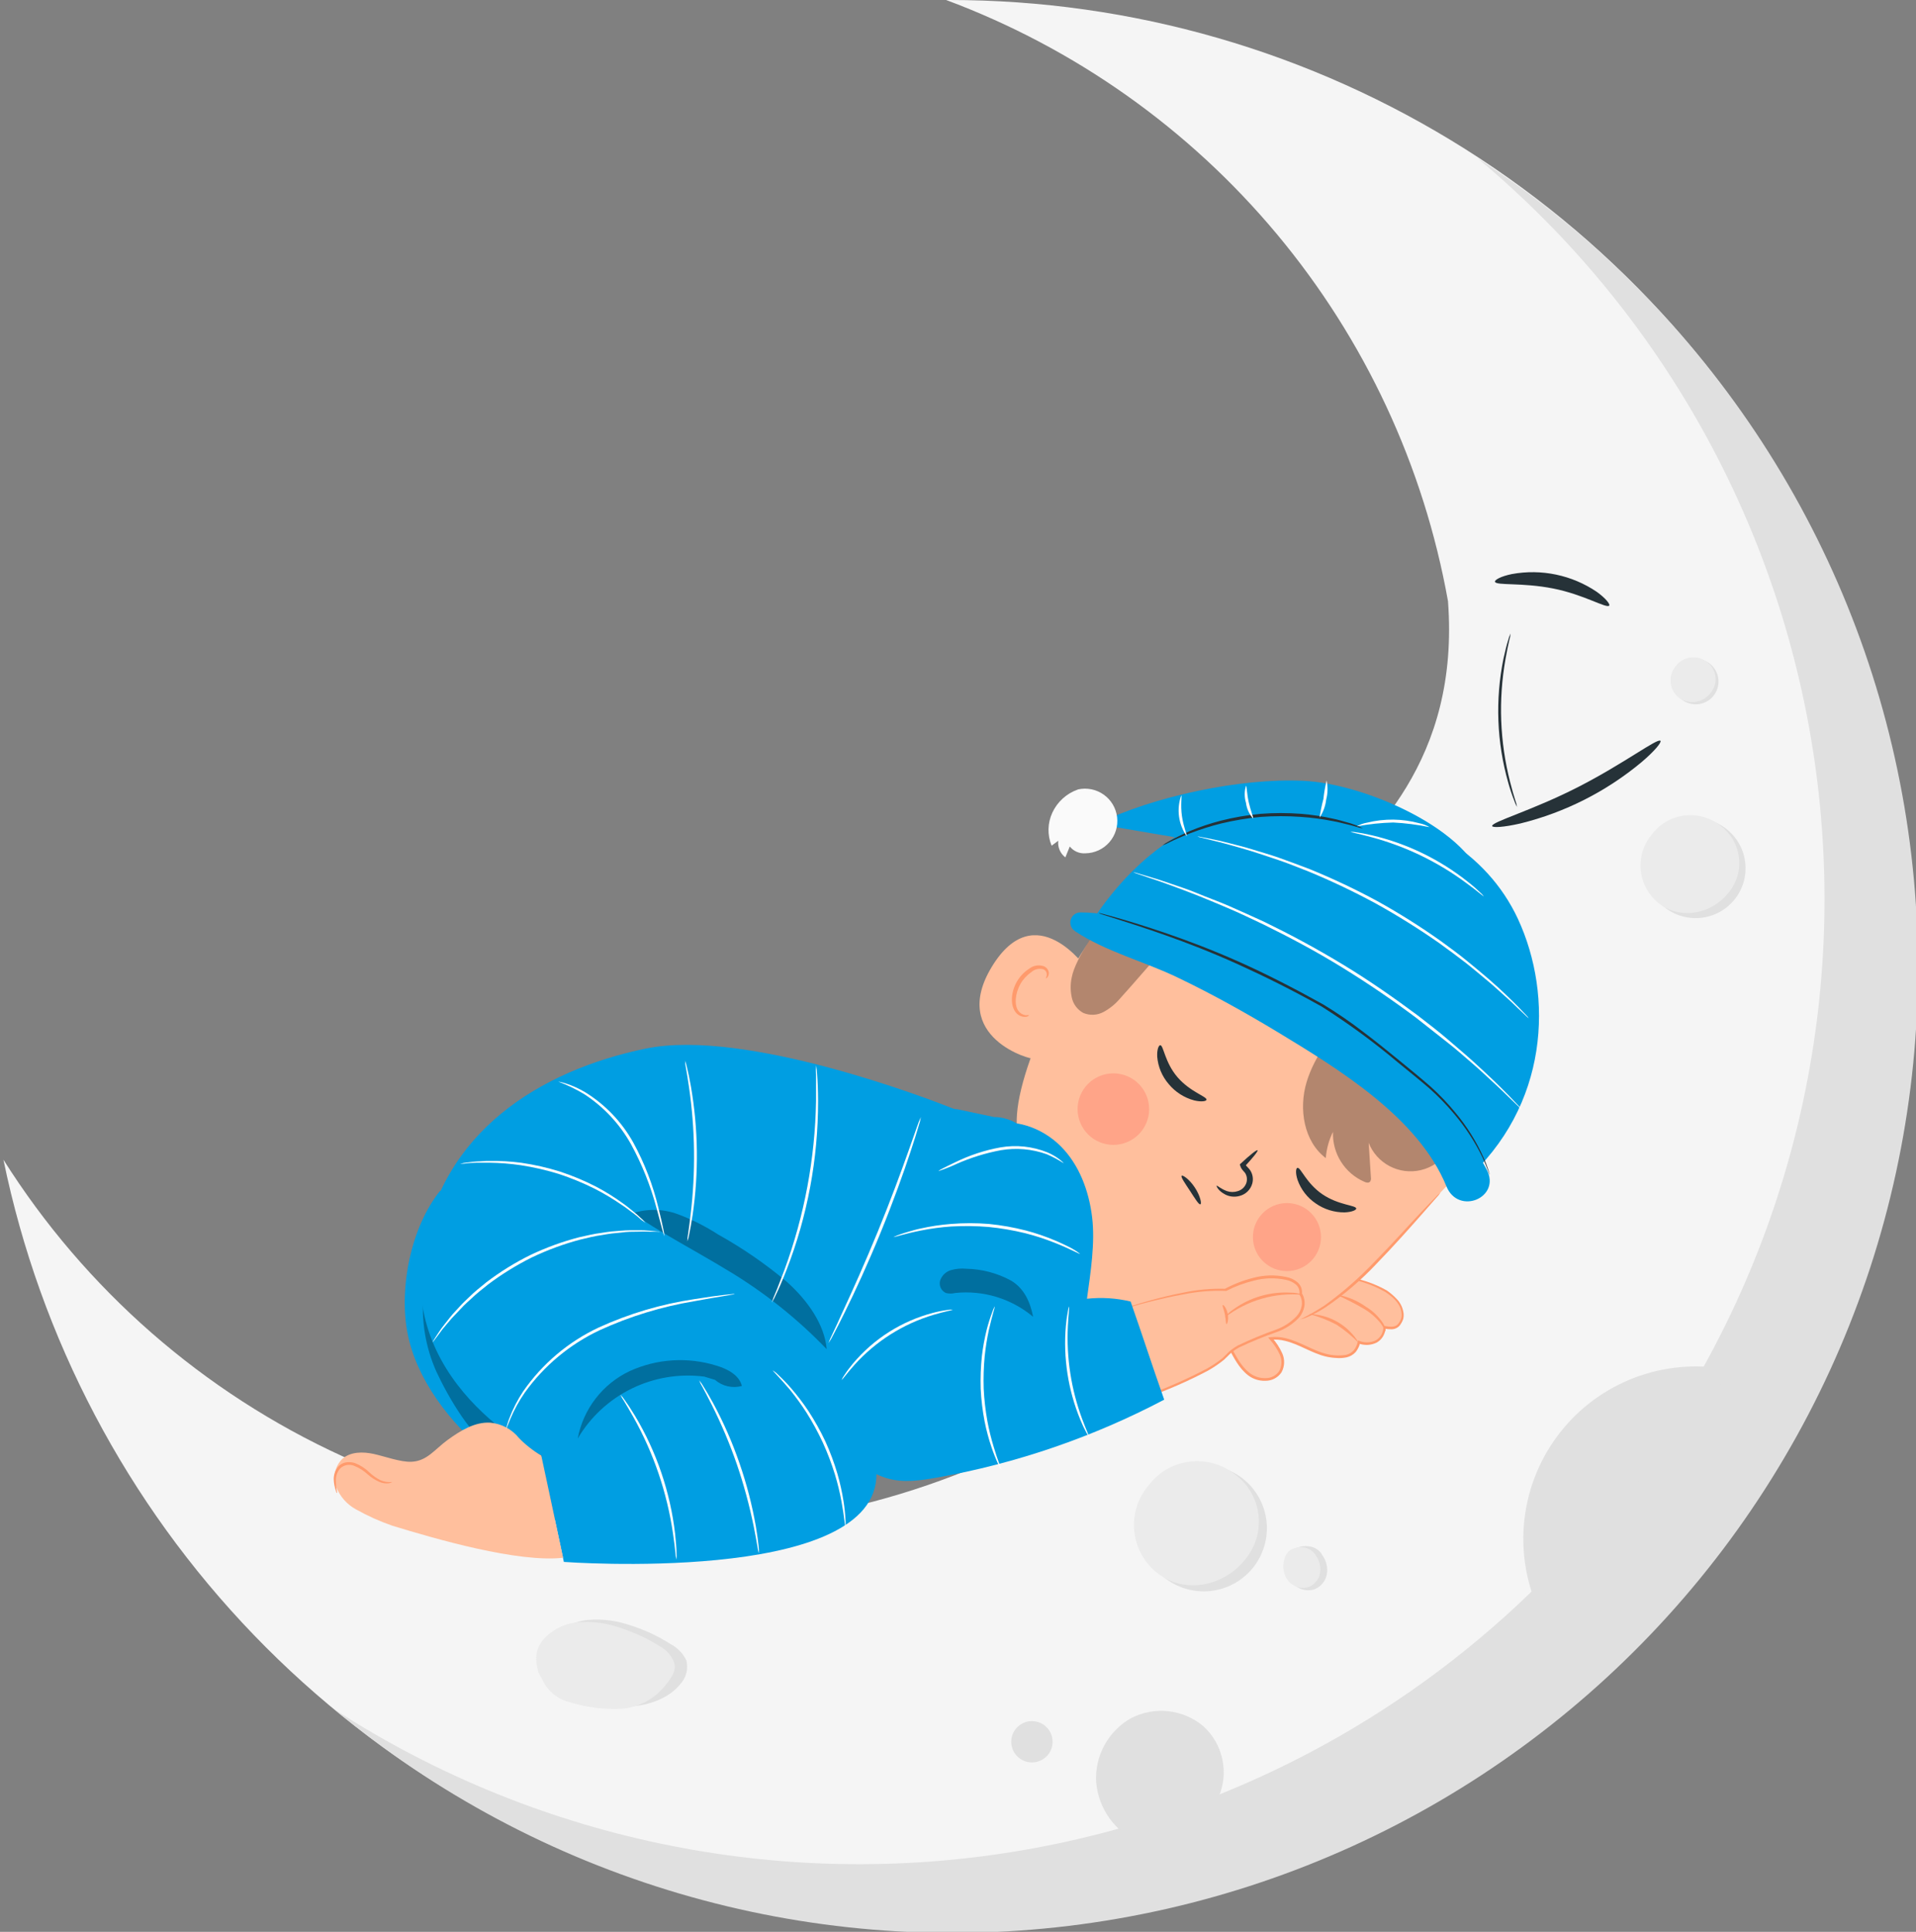 <?xml version="1.0" encoding="UTF-8"?> <svg xmlns="http://www.w3.org/2000/svg" width="601" height="606" viewBox="0 0 601 606" fill="none"><rect x="0" y="0" width="601" height="606" fill="#808080" stroke="none"/> <g clip-path="url(#clip0_13_2425)"> <path d="M297.728 2.63907e-05H296.77C337.148 15.046 372.905 40.353 400.512 73.425C428.119 106.497 446.623 146.191 454.198 188.592C457.911 238.189 430.344 263.638 410.272 281.22C421.857 289.54 435.433 294.66 449.629 296.065C437.135 342.523 411.362 384.334 375.465 416.382C339.568 448.43 295.103 469.326 247.51 476.512C199.917 483.698 151.26 476.863 107.493 456.843C63.726 436.824 26.746 404.488 1.078 363.792C12.618 419.904 39.847 471.594 79.602 512.86C119.357 554.126 170.008 583.275 225.674 596.922C281.34 610.569 339.737 608.156 394.085 589.961C448.434 571.766 496.504 538.537 532.714 494.131C568.924 449.725 591.789 395.965 598.654 339.091C605.519 282.218 596.103 224.565 571.498 172.826C546.894 121.087 508.11 77.385 459.651 46.793C411.191 16.202 355.044 -0.024 297.728 2.63907e-05Z" fill="#F5F5F5"></path> <path d="M463.267 49.461C522.57 98.829 560.779 168.961 570.092 245.535C579.405 322.109 559.119 399.348 513.376 461.478C467.634 523.608 399.887 565.941 323.97 579.832C248.053 593.723 169.693 578.124 104.895 536.221C136.635 562.643 173.446 582.297 213.066 593.975C252.687 605.652 294.278 609.106 335.283 604.125C376.288 599.143 415.841 585.831 451.508 565.006C487.175 544.182 518.204 516.286 542.686 483.034C567.167 449.781 584.585 411.875 593.868 371.646C603.15 331.417 604.101 289.715 596.663 249.105C589.224 208.495 573.553 169.835 550.613 135.501C527.672 101.168 497.948 71.888 463.267 49.461Z" fill="#E0E0E0"></path> <path d="M519.531 262.749C517.629 265.19 516.493 268.14 516.268 271.226C516.043 274.312 516.738 277.396 518.266 280.087C519.794 282.778 522.086 284.956 524.852 286.346C527.618 287.736 530.734 288.275 533.807 287.895C536.879 287.515 539.77 286.233 542.114 284.211C544.457 282.19 546.149 279.519 546.974 276.537C547.8 273.554 547.722 270.394 546.751 267.456C545.78 264.518 543.96 261.934 541.519 260.029C539.897 258.764 538.042 257.83 536.059 257.282C534.075 256.733 532.003 256.581 529.961 256.834C527.919 257.086 525.947 257.739 524.157 258.753C522.367 259.768 520.795 261.126 519.531 262.749V262.749Z" fill="#E0E0E0"></path> <path d="M518.076 261.825C516.786 263.383 515.821 265.183 515.237 267.119C514.653 269.055 514.462 271.089 514.676 273.1C514.889 275.111 515.503 277.059 516.481 278.829C517.459 280.599 518.781 282.157 520.369 283.409C527.214 288.711 536.933 286.71 542.238 279.988C543.501 278.451 544.436 276.673 544.986 274.761C545.537 272.85 545.691 270.847 545.44 268.874C545.188 266.901 544.536 265.001 543.524 263.289C542.511 261.577 541.16 260.089 539.552 258.918C537.962 257.672 536.138 256.757 534.188 256.227C532.238 255.698 530.202 255.565 528.199 255.836C526.197 256.107 524.269 256.777 522.531 257.806C520.792 258.834 519.277 260.201 518.076 261.825Z" fill="#EBEBEB"></path> <path d="M526.256 209.405C525.387 210.521 524.87 211.869 524.768 213.279C524.666 214.689 524.984 216.097 525.683 217.326C526.382 218.555 527.429 219.55 528.693 220.184C529.957 220.818 531.381 221.063 532.785 220.889C534.188 220.714 535.508 220.128 536.578 219.204C537.648 218.28 538.42 217.059 538.797 215.696C539.173 214.334 539.137 212.89 538.692 211.548C538.248 210.206 537.416 209.026 536.3 208.157C535.559 207.579 534.711 207.153 533.805 206.903C532.899 206.653 531.952 206.584 531.019 206.7C530.086 206.816 529.185 207.115 528.368 207.579C527.551 208.043 526.833 208.664 526.256 209.405V209.405Z" fill="#E0E0E0"></path> <path d="M525.588 209.012C525.002 209.725 524.563 210.548 524.297 211.433C524.032 212.318 523.945 213.246 524.042 214.165C524.139 215.083 524.418 215.973 524.863 216.783C525.308 217.592 525.909 218.305 526.632 218.88C527.394 219.431 528.257 219.827 529.171 220.044C530.086 220.261 531.034 220.296 531.962 220.147C532.89 219.998 533.78 219.667 534.58 219.174C535.38 218.681 536.075 218.035 536.625 217.273C537.201 216.57 537.628 215.758 537.88 214.885C538.131 214.013 538.202 213.098 538.089 212.197C537.975 211.296 537.679 210.428 537.218 209.645C536.758 208.862 536.143 208.181 535.411 207.644C534.68 207.078 533.844 206.665 532.951 206.427C532.058 206.19 531.126 206.133 530.211 206.26C529.296 206.388 528.416 206.697 527.622 207.17C526.828 207.642 526.136 208.269 525.588 209.012V209.012Z" fill="#EBEBEB"></path> <path d="M396.255 485.997C399.908 475.687 394.506 464.369 384.19 460.717C373.874 457.066 362.55 462.465 358.897 472.775C355.244 483.086 360.645 494.404 370.961 498.055C381.277 501.707 392.602 496.308 396.255 485.997Z" fill="#E0E0E0"></path> <path d="M360.152 466.1C358.505 468.07 357.271 470.35 356.524 472.805C355.776 475.261 355.53 477.842 355.799 480.394C356.069 482.947 356.849 485.419 358.094 487.664C359.338 489.91 361.022 491.882 363.044 493.464C371.599 500.186 383.988 497.654 390.696 489.052C392.289 487.105 393.468 484.855 394.161 482.437C394.854 480.02 395.046 477.486 394.726 474.992C394.405 472.498 393.579 470.095 392.298 467.931C391.017 465.767 389.307 463.887 387.274 462.406C385.264 460.835 382.959 459.683 380.496 459.017C378.032 458.351 375.461 458.186 372.932 458.53C370.404 458.874 367.971 459.722 365.775 461.022C363.58 462.322 361.668 464.049 360.152 466.1V466.1Z" fill="#EBEBEB"></path> <path d="M198.634 535.229C192.986 535.548 187.328 534.841 181.932 533.143C178.51 532.185 174.626 530.577 174.164 527.516L173.873 524.848C172.518 523.305 171.752 521.334 171.708 519.282C171.664 517.23 172.346 515.228 173.633 513.628C176.52 510.381 180.572 508.402 184.91 508.121C189.237 507.823 193.58 508.405 197.675 509.832C202.121 511.219 206.362 513.191 210.287 515.698C212.461 516.826 214.214 518.625 215.283 520.829C215.62 522.111 215.63 523.457 215.313 524.744C214.996 526.032 214.363 527.22 213.469 528.2C210.201 532.373 204.366 534.716 198.634 535.229Z" fill="#E0E0E0"></path> <path d="M195.348 536.016C189.702 536.332 184.045 535.631 178.647 533.946C177.042 533.567 175.529 532.873 174.196 531.904C172.862 530.935 171.734 529.711 170.878 528.302L168.893 524.625C167.849 520.709 167.695 517.784 170.348 514.364C173.232 511.115 177.287 509.141 181.624 508.874C185.952 508.566 190.296 509.149 194.39 510.584C198.831 511.982 203.071 513.954 207.001 516.45C209.016 517.526 210.582 519.284 211.416 521.41C212.272 523.822 210.8 525.994 209.055 528.251C207.423 530.413 205.364 532.218 203.007 533.554C200.649 534.889 198.043 535.727 195.348 536.016V536.016Z" fill="#EBEBEB"></path> <path d="M404.078 488.864C404.419 487.638 405.167 486.564 406.2 485.819C407.783 485.011 409.603 484.792 411.333 485.204C412.099 485.391 412.815 485.741 413.433 486.231C414.05 486.722 414.554 487.339 414.909 488.043C415.502 488.89 415.919 489.847 416.136 490.857C416.353 491.867 416.367 492.911 416.176 493.926C415.968 494.938 415.516 495.884 414.86 496.683C414.204 497.482 413.364 498.109 412.411 498.51C411.15 498.936 409.787 498.962 408.51 498.586C407.233 498.209 406.104 497.448 405.275 496.406C404.478 495.341 403.952 494.097 403.743 492.783C403.535 491.469 403.649 490.124 404.078 488.864V488.864Z" fill="#E0E0E0"></path> <path d="M402.914 488.915C403.229 487.782 403.924 486.792 404.882 486.11C406.333 485.368 408.002 485.168 409.588 485.546C410.289 485.726 410.944 486.052 411.51 486.503C412.077 486.954 412.541 487.519 412.873 488.162C413.415 488.941 413.798 489.82 413.997 490.748C414.197 491.676 414.21 492.634 414.037 493.567C413.852 494.496 413.444 495.366 412.848 496.102C412.252 496.838 411.485 497.418 410.614 497.791C409.451 498.18 408.197 498.201 407.021 497.852C405.846 497.504 404.806 496.802 404.043 495.842C403.306 494.866 402.818 493.725 402.621 492.518C402.425 491.311 402.525 490.074 402.914 488.915Z" fill="#EBEBEB"></path> <path d="M357.362 577.951C353.631 576.312 350.408 573.701 348.03 570.392C345.653 567.083 344.207 563.196 343.844 559.139C343.585 555.084 344.477 551.038 346.417 547.467C348.358 543.897 351.268 540.947 354.813 538.957C358.422 537.096 362.503 536.346 366.539 536.803C370.575 537.259 374.384 538.902 377.486 541.523C380.499 544.271 382.576 547.892 383.426 551.879C384.276 555.866 383.856 560.019 382.226 563.756" fill="#E0E0E0"></path> <path d="M481.799 503.076C478.096 493.958 476.952 484.003 478.489 474.283C480.027 464.563 484.188 455.446 490.525 447.914C496.862 440.382 505.135 434.721 514.452 431.54C523.77 428.358 533.779 427.777 543.402 429.859" fill="#E0E0E0"></path> <path d="M323.686 552.862C327.268 552.862 330.172 549.96 330.172 546.38C330.172 542.8 327.268 539.898 323.686 539.898C320.105 539.898 317.201 542.8 317.201 546.38C317.201 549.96 320.105 552.862 323.686 552.862Z" fill="#E0E0E0"></path> <path d="M475.862 253.137C475.49 252.506 475.192 251.835 474.972 251.136C474.245 249.289 473.617 247.405 473.089 245.492C469.48 232.811 468.976 219.449 471.618 206.532C472.148 204.087 472.662 202.103 473.089 200.769C473.262 200.061 473.509 199.373 473.825 198.716C473.764 199.441 473.626 200.158 473.415 200.854C473.089 202.222 472.679 204.275 472.251 206.652C469.964 219.497 470.454 232.682 473.688 245.321C474.304 247.75 474.869 249.682 475.297 251.016C475.554 251.703 475.743 252.413 475.862 253.137V253.137Z" fill="#263238"></path> <path d="M520.848 232.392C521.225 232.836 519.137 235.487 514.911 239.079C503.88 248.279 490.902 254.852 476.957 258.302C471.601 259.534 468.178 259.687 468.059 259.123C467.751 257.84 480.584 254.266 495.027 246.878C509.469 239.489 519.993 231.4 520.848 232.392Z" fill="#263238"></path> <path d="M504.78 189.96C503.993 191.003 496.943 186.539 487.19 184.607C477.436 182.674 469.239 183.751 468.931 182.486C468.794 181.921 470.762 180.776 474.253 180.074C483.511 178.378 493.065 180.38 500.862 185.65C503.719 187.719 505.071 189.498 504.78 189.96Z" fill="#263238"></path> <path d="M420.933 405.146C421.035 405.368 420.556 405.813 419.906 406.241C419.256 406.668 418.674 406.925 418.503 406.737C418.332 406.548 418.725 405.967 419.427 405.505C420.128 405.043 420.779 404.924 420.933 405.146Z" fill="#FF9A6C"></path> <path d="M409.69 400.99C417.855 399.522 426.277 400.79 433.647 404.599C435.267 405.496 436.729 406.651 437.976 408.019C438.675 408.797 439.191 409.722 439.487 410.725C439.783 411.728 439.851 412.784 439.687 413.817C438.524 416.724 437.223 416.947 434.143 416.434C434.143 419.683 431.063 422.693 426.186 421.086C425.022 425.977 421.052 425.909 417.767 425.515C414.441 424.881 411.236 423.727 408.27 422.095C405.285 420.489 401.919 419.727 398.533 419.888C399.811 421.304 400.871 422.9 401.682 424.626C402.092 425.486 402.305 426.427 402.305 427.379C402.305 428.332 402.092 429.273 401.682 430.133C399.971 433.177 395.47 433.451 392.51 431.638C389.55 429.825 387.821 426.61 386.162 423.548C384.502 420.487 382.739 417.323 379.625 415.664L409.69 400.99Z" fill="#FFBF9D"></path> <path d="M409.69 400.99L409.16 401.315L407.586 402.136L401.579 405.197L379.864 415.955V415.305C382.607 417.079 384.79 419.593 386.162 422.556C387.753 425.43 389.276 428.628 392.048 430.732C393.426 431.786 395.121 432.341 396.856 432.305C397.722 432.334 398.58 432.144 399.352 431.752C400.124 431.36 400.784 430.78 401.271 430.064C401.687 429.278 401.919 428.408 401.948 427.519C401.978 426.63 401.805 425.746 401.442 424.934C400.643 423.197 399.581 421.593 398.294 420.179L397.78 419.563L398.568 419.461C400.178 419.278 401.808 419.394 403.376 419.803C407.996 420.949 411.812 423.651 415.987 424.694C418.02 425.229 420.141 425.334 422.216 425.002C423.165 424.788 424.022 424.279 424.663 423.548C425.263 422.787 425.679 421.897 425.878 420.949L425.998 420.504L426.426 420.641C427.248 420.967 428.13 421.117 429.014 421.082C429.898 421.047 430.765 420.827 431.559 420.436C432.272 420.03 432.865 419.443 433.277 418.734C433.689 418.025 433.905 417.219 433.903 416.399V415.955H434.365C435.923 416.211 437.6 416.451 438.506 415.356C438.965 414.804 439.319 414.172 439.55 413.492C439.712 412.823 439.712 412.126 439.55 411.457C439.054 408.583 436.693 406.771 434.588 405.317C430.638 403.055 426.295 401.563 421.788 400.921C418.88 400.467 415.928 400.352 412.993 400.579C410.957 400.75 409.879 400.99 409.861 400.921L410.631 400.716C411.162 400.597 411.949 400.46 412.959 400.34C415.918 400.007 418.907 400.047 421.857 400.46C426.45 401.039 430.888 402.496 434.93 404.753C436.063 405.519 437.107 406.408 438.044 407.403C439.117 408.48 439.849 409.848 440.149 411.337C440.344 412.135 440.344 412.968 440.149 413.766C439.885 414.542 439.486 415.266 438.969 415.903C438.358 416.555 437.516 416.941 436.624 416.981C435.793 416.991 434.962 416.923 434.143 416.776L434.605 416.382C434.606 417.345 434.353 418.291 433.873 419.126C433.392 419.96 432.701 420.654 431.867 421.137C430.983 421.576 430.017 421.829 429.031 421.879C428.045 421.929 427.059 421.775 426.135 421.428L426.665 421.12C426.432 422.198 425.958 423.209 425.279 424.079C424.519 424.938 423.507 425.537 422.387 425.789C421.291 426.021 420.166 426.085 419.05 425.977C417.937 425.918 416.832 425.758 415.748 425.498C411.35 424.403 407.534 421.684 403.136 420.624C401.675 420.242 400.156 420.126 398.653 420.282L398.944 419.563C400.302 421.046 401.411 422.738 402.23 424.575C402.642 425.515 402.833 426.537 402.789 427.563C402.744 428.589 402.465 429.591 401.973 430.492C401.409 431.33 400.643 432.012 399.746 432.475C398.849 432.938 397.849 433.168 396.839 433.143C394.922 433.199 393.043 432.596 391.518 431.433C388.54 429.124 387.017 425.823 385.426 422.967C384.148 420.126 382.089 417.706 379.488 415.989L378.872 415.647L379.505 415.339L401.442 404.787L407.534 401.913L409.143 401.195C409.316 401.105 409.5 401.036 409.69 400.99V400.99Z" fill="#FF9A6C"></path> <path d="M410.666 412.209C413.827 412.272 416.919 413.143 419.648 414.738C422.376 416.334 424.651 418.602 426.254 421.325C424.121 419.132 421.751 417.182 419.187 415.51C416.48 414.093 413.621 412.985 410.666 412.209V412.209Z" fill="#FF9A6C"></path> <path d="M419.033 406.069C422.421 406.596 425.638 407.908 428.428 409.9C430.523 411.154 432.316 412.853 433.681 414.877C434.283 415.683 434.612 416.659 434.622 417.665C434.485 417.665 434.194 416.605 433.133 415.168C431.673 413.347 429.9 411.801 427.897 410.602C425.033 408.921 422.073 407.408 419.033 406.069V406.069Z" fill="#FF9A6C"></path> <path d="M318.998 349.545C320.418 330.082 340.422 293.551 350.466 283.563C359.553 274.533 381.387 255.566 409.126 259.191C436.864 262.817 460.837 284.674 466.844 297.057C467.186 297.775 505.362 324.301 453.89 371.915L426.768 400.562C409.399 418.178 363.249 426.935 340.952 409.815L340.165 399.348C329.094 387.992 317.817 365.587 318.998 349.545Z" fill="#FFBF9D"></path> <path d="M341.038 304.069C340.644 303.47 324.782 280.878 311.161 303.18C297.54 325.482 323.806 332.665 324.234 332.049C324.662 331.433 341.038 304.069 341.038 304.069Z" fill="#FFBF9D"></path> <path d="M322.762 318.469C322.762 318.367 322.352 318.469 321.719 318.469C320.836 318.342 320.038 317.876 319.494 317.17C318.125 315.459 318.348 311.714 320.11 308.618C320.957 307.144 322.127 305.881 323.532 304.924C324.008 304.491 324.583 304.182 325.207 304.024C325.831 303.866 326.484 303.864 327.109 304.018C327.504 304.129 327.845 304.379 328.071 304.721C328.298 305.063 328.393 305.475 328.341 305.882C328.341 306.48 327.964 306.754 328.033 306.839C328.101 306.925 328.563 306.84 328.854 306.001C329.026 305.532 329.026 305.017 328.854 304.548C328.734 304.234 328.552 303.947 328.32 303.703C328.088 303.459 327.81 303.264 327.502 303.128C326.728 302.843 325.894 302.761 325.079 302.889C324.264 303.018 323.496 303.354 322.848 303.864C321.246 304.89 319.913 306.286 318.964 307.934C317.013 311.355 316.808 315.613 318.81 317.802C319.184 318.207 319.644 318.523 320.156 318.728C320.668 318.932 321.22 319.019 321.77 318.982C322.489 318.88 322.797 318.572 322.762 318.469Z" fill="#FF9A6C"></path> <path d="M406.987 366.357C407.979 366.135 409.742 371.197 414.807 374.635C419.872 378.072 425.296 378.055 425.416 379.081C425.502 379.526 424.15 380.227 421.737 380.313C418.513 380.336 415.361 379.355 412.719 377.508C410.082 375.728 408.085 373.151 407.021 370.154C406.268 367.879 406.508 366.357 406.987 366.357Z" fill="#263238"></path> <path d="M363.95 327.876C364.977 327.876 365.354 333.28 369.358 337.915C373.362 342.55 378.581 343.97 378.444 344.961C378.444 345.423 376.938 345.748 374.577 345.184C371.445 344.344 368.652 342.551 366.586 340.053C364.516 337.652 363.258 334.659 362.992 331.502C362.872 329.193 363.471 327.842 363.95 327.876Z" fill="#263238"></path> <path d="M394.461 360.833C394.683 361.072 393.041 363.125 390.405 365.964L390.594 365.177C390.73 365.707 391.603 366.203 392.305 367.349C392.978 368.52 393.163 369.909 392.818 371.214C392.564 372.163 392.063 373.027 391.365 373.718C390.668 374.409 389.799 374.902 388.848 375.148C387.36 375.572 385.768 375.425 384.382 374.737C382.089 373.574 381.49 372.035 381.644 371.933C381.798 371.83 382.842 372.89 384.861 373.643C385.972 374.013 387.173 374.013 388.283 373.643C388.941 373.446 389.537 373.085 390.016 372.595C390.495 372.104 390.841 371.499 391.021 370.838C391.246 369.978 391.149 369.066 390.748 368.273C390.439 367.588 389.413 366.99 389.036 365.707L388.899 365.245L389.242 364.938C392.168 362.235 394.221 360.593 394.461 360.833Z" fill="#263238"></path> <g opacity="0.3"> <path d="M345.641 289.172C345.641 289.172 337.325 300.392 336.178 306.583C335.733 308.646 335.733 310.78 336.178 312.843C336.385 313.877 336.818 314.853 337.444 315.701C338.071 316.549 338.878 317.249 339.806 317.751C340.826 318.18 341.929 318.374 343.034 318.317C344.139 318.261 345.217 317.956 346.188 317.426C348.142 316.356 349.883 314.936 351.322 313.236C355.822 308.31 361.589 301.384 365.011 297.843C364.823 297.809 350.381 290.352 345.641 289.172Z" fill="black"></path> </g> <path d="M370.658 368.837C370.983 368.495 373.105 369.948 374.799 372.531C376.493 375.113 377.024 377.662 376.511 377.781C375.997 377.901 374.799 375.9 373.242 373.523C371.685 371.146 370.316 369.213 370.658 368.837Z" fill="#263238"></path> <g opacity="0.3"> <path d="M409.844 339.455C412.36 331.091 418.092 324.062 423.705 317.443L456.491 352.145C456.778 355.518 455.84 358.882 453.849 361.621C451.858 364.359 448.948 366.291 445.649 367.061C442.351 367.831 438.885 367.389 435.887 365.815C432.888 364.241 430.556 361.641 429.318 358.49C429.557 362.116 429.791 365.741 430.019 369.367C430.065 369.594 430.064 369.827 430.017 370.054C429.97 370.28 429.878 370.494 429.745 370.684C429.3 371.163 428.513 370.992 427.897 370.684C424.886 369.361 422.344 367.162 420.601 364.373C418.858 361.585 417.996 358.337 418.126 355.052C416.849 357.623 416.082 360.416 415.868 363.279C408.955 358.062 407.329 347.835 409.844 339.455Z" fill="black"></path> </g> <path d="M421.087 252.367C444.615 255.104 466.193 266.853 476.152 288.283C487.292 312.329 485.992 346.997 459.297 370.564C439.071 339.506 394.991 309.969 341.038 291.276C365.148 252.709 397.541 249.631 421.087 252.367Z" fill="#009EE2"></path> <path d="M403.513 377.388C400.696 377.433 398.011 378.589 396.043 380.604C394.076 382.619 392.984 385.329 393.007 388.144C393.029 390.96 394.164 393.652 396.164 395.635C398.164 397.618 400.867 398.731 403.684 398.731C406.501 398.731 409.204 397.618 411.204 395.635C413.204 393.652 414.339 390.96 414.361 388.144C414.384 385.329 413.292 382.619 411.325 380.604C409.357 378.589 406.672 377.433 403.855 377.388" fill="#FFA488"></path> <path d="M407.876 413.868C410.479 412.573 413.005 411.129 415.44 409.541C421.141 405.439 426.435 400.8 431.251 395.688C437.018 389.788 441.997 384.212 445.711 380.296C447.559 378.329 449.133 376.738 450.16 375.678C450.673 375.085 451.247 374.546 451.871 374.07C451.434 374.726 450.935 375.339 450.382 375.9C449.27 377.183 447.867 378.791 446.155 380.723C442.579 384.777 437.6 390.42 431.867 396.338C427.023 401.505 421.623 406.122 415.765 410.106C413.962 411.282 412.062 412.3 410.084 413.15C409.377 413.47 408.636 413.711 407.876 413.868Z" fill="#FF9A6C"></path> <path d="M349.063 336.701C346.101 336.746 343.277 337.96 341.207 340.077C339.136 342.194 337.987 345.044 338.009 348.005C338.032 350.965 339.225 353.797 341.327 355.882C343.43 357.968 346.272 359.138 349.234 359.138C352.197 359.138 355.039 357.968 357.142 355.882C359.244 353.797 360.437 350.965 360.459 348.005C360.482 345.044 359.333 342.194 357.262 340.077C355.192 337.96 352.368 336.746 349.406 336.701" fill="#FFA488"></path> <path d="M408.766 244.928C389.19 244.004 361.794 249.768 344.118 258.473C368.228 262.646 402.093 268.222 426.254 272.395L465.423 277.679C461.796 260.679 428.325 245.783 408.766 244.928Z" fill="#009EE2"></path> <path d="M338.146 247.63C339.53 247.325 340.964 247.313 342.353 247.596C343.742 247.878 345.057 248.448 346.213 249.27C347.368 250.091 348.338 251.145 349.061 252.364C349.784 253.584 350.243 254.941 350.409 256.348C350.574 257.755 350.443 259.182 350.024 260.535C349.604 261.889 348.905 263.14 347.972 264.207C347.04 265.274 345.893 266.134 344.607 266.731C343.322 267.328 341.925 267.65 340.507 267.674C339.571 267.749 338.631 267.593 337.769 267.22C336.907 266.848 336.149 266.269 335.562 265.537L334.176 268.957C333.384 268.355 332.763 267.558 332.373 266.643C331.983 265.729 331.838 264.728 331.951 263.741L329.864 265.28C329.183 263.627 328.852 261.851 328.893 260.064C328.935 258.277 329.347 256.518 330.103 254.899C330.884 253.22 331.994 251.716 333.366 250.473C334.739 249.23 336.347 248.275 338.095 247.664" fill="#FAFAFA"></path> <path d="M427.538 259.858C426.691 259.742 425.859 259.536 425.057 259.243C424.27 259.02 423.346 258.747 422.165 258.49C420.984 258.234 419.752 257.857 418.315 257.618C414.925 256.941 411.496 256.484 408.048 256.25C403.872 255.952 399.68 255.952 395.505 256.25C391.327 256.645 387.181 257.33 383.099 258.302C379.776 259.133 376.507 260.166 373.311 261.398C371.942 261.894 370.744 262.458 369.666 262.903C368.588 263.347 367.698 263.792 366.962 264.151C366.212 264.565 365.427 264.914 364.618 265.195C365.296 264.674 366.024 264.222 366.791 263.843C367.51 263.433 368.4 262.954 369.461 262.458C370.521 261.962 371.702 261.346 373.088 260.748C376.28 259.416 379.562 258.313 382.91 257.447C387.017 256.403 391.2 255.683 395.419 255.292C399.645 254.967 403.89 254.967 408.116 255.292C411.572 255.571 415.003 256.097 418.383 256.865C419.82 257.156 421.104 257.567 422.233 257.875C423.202 258.124 424.156 258.427 425.091 258.781C425.935 259.073 426.753 259.433 427.538 259.858V259.858Z" fill="#263238"></path> <path d="M337.239 292.131C346.89 298.545 359.057 301.623 369.495 306.686C380.207 311.816 390.645 317.649 400.826 323.788C419.889 335.35 444.906 350.554 453.702 372.138C457.466 381.373 471.002 375.678 466.313 366.836C454.728 344.91 431.388 328.457 410.991 315.288C400.115 308.259 388.626 302.226 376.665 297.262C365.063 292.422 351.613 286.128 338.83 286.214C338.146 286.232 337.486 286.471 336.948 286.894C336.41 287.317 336.023 287.903 335.844 288.563C335.665 289.224 335.705 289.925 335.956 290.561C336.207 291.198 336.657 291.736 337.239 292.097V292.131Z" fill="#009EE2"></path> <path d="M467.289 368.512C467.217 368.4 467.159 368.279 467.117 368.153C466.998 367.862 466.878 367.503 466.707 367.075C466.347 366.118 465.8 364.732 464.996 363.005C462.627 358.131 459.655 353.575 456.149 349.442C453.75 346.574 451.142 343.887 448.346 341.404C445.317 338.77 441.895 336.085 438.404 333.195C430.866 326.851 422.908 321.023 414.584 315.75C405.429 310.619 396.463 306.173 388.181 302.427C379.899 298.682 372.25 295.74 365.764 293.448C359.279 291.156 353.974 289.446 350.364 288.317L346.137 286.983L345.042 286.607L344.683 286.453C344.683 286.453 344.82 286.453 345.076 286.453L346.188 286.744L350.466 287.924C354.163 288.984 359.501 290.592 366.021 292.832C372.541 295.073 380.241 297.963 388.574 301.675C396.908 305.386 405.789 309.918 414.995 315.049C419.382 317.704 423.615 320.605 427.675 323.737C431.645 326.73 435.358 329.74 438.883 332.63C442.408 335.521 445.728 338.223 448.808 340.925C451.607 343.455 454.21 346.193 456.594 349.117C460.095 353.312 463.014 357.96 465.269 362.936C465.887 364.283 466.424 365.665 466.878 367.075L467.203 368.187C467.245 368.291 467.274 368.4 467.289 368.512Z" fill="#263238"></path> <path d="M477.402 348.057C477 347.769 476.627 347.443 476.289 347.082L473.226 344.123C471.926 342.841 470.317 341.284 468.401 339.54C466.484 337.795 464.362 335.743 461.881 333.622C459.4 331.502 456.748 329.107 453.736 326.781C450.724 324.455 447.542 321.839 444.119 319.205C437.274 314.074 429.403 308.652 420.933 303.436C412.462 298.22 404.043 293.79 396.309 289.993C392.407 288.146 388.711 286.368 385.169 284.863C381.627 283.357 378.324 281.972 375.313 280.775C372.301 279.578 369.495 278.569 367.065 277.662C364.635 276.756 362.53 276.037 360.785 275.473L356.815 274.122C356.342 273.985 355.883 273.801 355.446 273.575C355.926 273.672 356.401 273.797 356.866 273.951L360.905 275.148C362.616 275.661 364.789 276.328 367.236 277.2C369.683 278.073 372.506 278.911 375.535 280.193C378.564 281.476 381.935 282.639 385.46 284.178C388.985 285.718 392.733 287.411 396.668 289.224C404.454 293.003 412.856 297.484 421.395 302.666C429.934 307.849 437.702 313.338 444.615 318.469C448.038 321.12 451.289 323.6 454.215 326.131C457.141 328.663 459.862 330.937 462.292 333.143C464.722 335.35 466.861 337.368 468.743 339.164C470.625 340.959 472.165 342.584 473.466 343.867L476.375 346.911C476.74 347.272 477.083 347.655 477.402 348.057V348.057Z" fill="white"></path> <path d="M479.541 319.427C479.209 319.187 478.9 318.918 478.617 318.623L476.067 316.212C474.972 315.134 473.637 313.852 472.011 312.432C470.386 311.013 468.589 309.285 466.501 307.575C464.414 305.865 462.155 303.898 459.657 301.948C457.158 299.999 454.386 297.98 451.477 295.86C445.088 291.396 438.474 287.263 431.662 283.477C424.81 279.759 417.767 276.402 410.563 273.421C407.141 272.104 404.06 270.804 401.015 269.795C397.969 268.786 395.179 267.811 392.578 267.007C389.977 266.204 387.599 265.554 385.528 264.972C383.458 264.391 381.644 263.929 380.155 263.587L376.733 262.732C376.333 262.656 375.943 262.535 375.569 262.373C375.973 262.404 376.373 262.467 376.767 262.561L380.19 263.245C381.678 263.536 383.509 263.929 385.597 264.493C387.685 265.058 390.097 265.588 392.698 266.409C395.299 267.23 398.191 268.016 401.254 269.094C404.317 270.171 407.483 271.369 410.854 272.651C418.104 275.61 425.187 278.962 432.072 282.691C438.92 286.489 445.552 290.663 451.939 295.193C454.848 297.33 457.62 299.331 460.102 301.384C462.583 303.436 464.893 305.3 466.946 307.096C469 308.892 470.796 310.517 472.388 312.056C473.979 313.595 475.297 314.861 476.341 315.955L478.771 318.487C479.057 318.775 479.315 319.09 479.541 319.427V319.427Z" fill="white"></path> <path d="M465.423 281.151C465.321 281.271 463.336 279.441 459.931 276.995C451.042 270.392 440.987 265.524 430.293 262.646C426.203 261.535 423.602 261.056 423.636 260.936C424.256 260.907 424.878 260.958 425.484 261.09C426.665 261.244 428.376 261.569 430.447 262.048C441.334 264.62 451.522 269.554 460.29 276.499C462.001 277.833 463.267 278.979 464.123 279.8C464.599 280.208 465.034 280.66 465.423 281.151V281.151Z" fill="white"></path> <path d="M372.233 262.304C370.951 260.464 370.128 258.345 369.83 256.123C369.532 253.901 369.769 251.64 370.521 249.528C370.795 249.528 370.231 252.47 370.744 256.01C371.257 259.55 372.472 262.184 372.233 262.304Z" fill="white"></path> <path d="M393.058 256.763C391.837 255.389 391.062 253.677 390.833 251.854C390.306 250.103 390.306 248.235 390.833 246.484C391.09 246.484 391.073 248.861 391.689 251.615C392.305 254.368 393.28 256.643 393.058 256.763Z" fill="white"></path> <path d="M416.124 244.808C416.55 246.798 416.503 248.86 415.987 250.828C415.755 252.852 415.045 254.793 413.917 256.489C414.202 254.523 414.601 252.576 415.115 250.657C415.329 248.688 415.666 246.735 416.124 244.808V244.808Z" fill="white"></path> <path d="M448.431 259.482C444.671 258.697 440.855 258.205 437.018 258.011C433.181 258.109 429.359 258.516 425.587 259.226C426.581 258.648 427.671 258.254 428.804 258.063C431.497 257.402 434.262 257.08 437.035 257.105C439.805 257.14 442.559 257.525 445.231 258.251C446.361 258.473 447.444 258.89 448.431 259.482V259.482Z" fill="white"></path> <path d="M353.033 410.448C353.033 410.448 373.311 403.846 384.485 404.684C384.485 404.684 394.923 398.92 403.41 401.127C403.41 401.127 408.544 401.948 408.048 406.035C408.048 406.035 410.922 410.191 405.618 414.587C400.313 418.982 389.567 419.94 384.844 425.293C379.864 430.954 359.176 438.205 359.176 438.205L353.033 410.448Z" fill="#FFBF9D"></path> <path d="M353.033 410.448C353.101 410.613 353.153 410.785 353.187 410.961L353.564 412.432L354.898 418.007C356.028 422.864 357.619 429.739 359.57 438.12L359.125 437.863C365.807 435.483 372.309 432.625 378.581 429.312C380.301 428.355 381.938 427.257 383.475 426.028L384.536 425.002C384.912 424.626 385.272 424.215 385.682 423.873C386.503 423.185 387.386 422.572 388.318 422.043C392.218 420.176 396.217 418.52 400.296 417.083C402.731 416.195 404.928 414.755 406.713 412.876C407.538 411.971 408.09 410.85 408.304 409.644C408.509 408.465 408.284 407.251 407.671 406.223L407.586 406.069V405.915C407.669 405.358 407.608 404.787 407.407 404.26C407.206 403.733 406.873 403.266 406.439 402.905C405.535 402.167 404.457 401.673 403.308 401.469V401.469C400.021 400.767 396.615 400.849 393.366 401.708C390.349 402.434 387.43 403.519 384.673 404.941H384.57H384.468C380.083 404.785 375.696 405.141 371.394 406.001C367.544 406.685 364.241 407.455 361.521 408.122C358.8 408.789 356.695 409.37 355.258 409.832L353.547 410.277C353.357 410.336 353.162 410.376 352.965 410.396C353.14 410.301 353.323 410.221 353.512 410.157L355.121 409.61C356.541 409.148 358.646 408.515 361.349 407.78C364.053 407.044 367.356 406.206 371.223 405.471C375.569 404.549 380.009 404.147 384.45 404.274H384.245C387.049 402.777 390.026 401.628 393.109 400.853C396.46 399.943 399.979 399.843 403.376 400.562V400.562C404.683 400.788 405.909 401.348 406.935 402.187C407.476 402.648 407.893 403.236 408.15 403.897C408.393 404.564 408.47 405.281 408.373 405.984V405.693C409.096 406.888 409.375 408.298 409.16 409.678C408.942 411.034 408.35 412.302 407.449 413.338C405.549 415.341 403.204 416.87 400.604 417.802C396.525 419.218 392.526 420.857 388.626 422.71C387.74 423.199 386.904 423.772 386.127 424.421C385.751 424.728 385.426 425.105 385.066 425.447L383.92 426.558C382.337 427.839 380.649 428.984 378.872 429.979C372.546 433.314 365.979 436.172 359.228 438.53L358.851 438.667V438.274C357.02 429.722 355.531 422.881 354.471 417.887C353.991 415.544 353.615 413.697 353.324 412.346C353.221 411.765 353.119 411.303 353.05 410.909C353.031 410.756 353.025 410.602 353.033 410.448V410.448Z" fill="#FF9A6C"></path> <path d="M384.194 413.235C384.981 412.198 385.949 411.312 387.051 410.619C392.219 406.932 398.492 405.122 404.831 405.488C406.134 405.48 407.427 405.712 408.646 406.172C399.891 405.363 391.154 407.899 384.194 413.27V413.235Z" fill="#FF9A6C"></path> <path d="M383.578 409.37C383.749 409.216 384.776 410.379 385.118 412.175C385.46 413.971 384.93 415.425 384.707 415.356C384.485 415.288 384.553 413.954 384.228 412.346C383.903 410.739 383.287 409.507 383.578 409.37Z" fill="#FF9A6C"></path> <path d="M138.092 373.489C128.852 384.965 125.104 403.983 127.825 418.178C130.546 432.373 140.762 446.141 153.304 456.368L156.983 463.21L175.362 462.714L188.281 451.032L170.964 422.42L147.623 395.243L138.092 373.489Z" fill="#009EE2"></path> <g opacity="0.3"> <path d="M132.856 405.796C145.519 419.478 169.852 444.858 182.48 458.541L155.7 455.291C148.188 451.631 140.385 437.829 136.877 430.253C133.449 422.583 132.064 414.158 132.856 405.796V405.796Z" fill="black"></path> </g> <path d="M311.777 350.4L300.312 347.972C299.821 347.973 299.334 347.886 298.874 347.715C292.03 344.962 234.021 322.54 202.689 328.902C169.355 335.743 138.195 355.189 132.531 392.764C126.045 435.315 169.201 456.625 175.601 459.464C176.092 459.702 176.63 459.825 177.175 459.823C185.149 459.823 250.91 460.148 271.29 456.933C289.104 454.128 316.055 449.374 325.278 447.732C326.184 447.57 327.004 447.094 327.593 446.387C328.182 445.679 328.501 444.787 328.495 443.867L321.137 355.753C321.393 352.931 316.191 350.383 311.777 350.4Z" fill="#009EE2"></path> <path d="M207.395 386.726C207.395 386.726 277.399 430.646 274.867 463.842C272.334 497.039 176.867 489.958 176.867 489.958L169.783 456.625L179.554 455.359" fill="#009EE2"></path> <path d="M309.997 352.88C317.937 350.554 326.818 353.684 332.67 359.516C338.522 365.348 341.551 373.54 342.561 381.749C343.57 389.959 342.065 399.263 340.952 407.403C345.532 406.904 350.163 407.199 354.642 408.276C358.766 420.042 361.059 427.362 365.183 439.061C342.827 450.827 318.786 459.07 293.912 463.5C288.778 464.407 283.491 465.211 278.511 463.791C269.254 461.311 263.111 452.007 261.673 442.532C260.236 433.057 262.786 423.463 265.917 414.433C272.762 394.713 277.331 385.136 289.771 368.358" fill="#009EE2"></path> <path d="M333.663 364.903C331.969 363.804 330.182 362.854 328.324 362.064C323.732 360.42 318.793 359.984 313.984 360.799C309.177 361.692 304.491 363.144 300.021 365.125C298.164 365.996 296.256 366.75 294.306 367.383C294.731 367.034 295.203 366.746 295.709 366.528C296.65 366.032 298.019 365.348 299.73 364.544C304.189 362.362 308.928 360.808 313.813 359.926C318.768 359.065 323.864 359.604 328.529 361.483C329.921 362.072 331.232 362.836 332.431 363.757C333.286 364.424 333.663 364.852 333.663 364.903Z" fill="white"></path> <path d="M107.411 457.6C109.995 455.359 113.828 455.359 117.181 456.078C120.535 456.796 125.635 458.695 129.057 458.541C133.968 458.335 136.398 454.607 140.402 451.699C144.406 448.792 148.958 445.97 153.801 446.278C155.548 446.437 157.245 446.946 158.792 447.775C160.338 448.603 161.702 449.734 162.801 451.101C164.868 453.235 167.217 455.077 169.783 456.574L176.628 488.658C162.391 490.232 136.774 482.792 123.068 478.602C119.119 477.233 115.3 475.516 111.654 473.471C108.826 471.93 106.633 469.441 105.46 466.442C104.897 464.937 104.782 463.302 105.128 461.733C105.474 460.164 106.267 458.729 107.411 457.6V457.6Z" fill="#FFBF9D"></path> <path d="M123.051 464.886C123.051 464.886 122.743 465.142 122.024 465.279C121.02 465.408 119.999 465.273 119.064 464.886C117.706 464.299 116.452 463.496 115.351 462.508C114.106 461.348 112.655 460.431 111.073 459.806C110.329 459.5 109.511 459.421 108.722 459.58C107.933 459.738 107.209 460.126 106.641 460.695C105.777 461.737 105.316 463.054 105.34 464.407C105.34 466.784 105.871 468.289 105.699 468.323C105.528 468.357 105.494 467.981 105.272 467.331C104.96 466.39 104.77 465.413 104.707 464.424C104.58 462.882 105.052 461.351 106.025 460.148C106.642 459.423 107.486 458.929 108.42 458.746C109.392 458.574 110.391 458.645 111.329 458.951C113.028 459.611 114.576 460.605 115.881 461.876C116.896 462.848 118.05 463.667 119.303 464.304C120.477 464.831 121.772 465.032 123.051 464.886V464.886Z" fill="#FF9A6C"></path> <g opacity="0.3"> <path d="M294.939 401.554C295.221 400.798 295.678 400.118 296.273 399.571C296.868 399.025 297.583 398.626 298.361 398.408C299.902 397.98 301.509 397.841 303.101 397.997C307.962 398.088 312.732 399.337 317.013 401.64C321.205 404.069 323.122 408.31 324.063 413.065L322.489 411.474C322.848 411.884 323.686 412.654 324.063 413.065C320.702 410.247 316.808 408.133 312.613 406.849C308.418 405.566 304.008 405.137 299.644 405.591C298.673 405.839 297.655 405.839 296.684 405.591C295.948 405.25 295.363 404.65 295.041 403.905C294.719 403.161 294.683 402.324 294.939 401.554V401.554Z" fill="black"></path> </g> <g opacity="0.3"> <path d="M212.511 380.843C216.977 382.501 221.247 384.646 225.242 387.239C232.9 391.498 240.131 396.481 246.837 402.119C253.357 407.951 258.645 415.493 259.312 423.223C250.116 413.649 239.682 405.344 228.288 398.527C217.474 391.96 206.471 386.299 198.497 380.569C203.069 379.103 208 379.199 212.511 380.843V380.843Z" fill="black"></path> </g> <g opacity="0.3"> <path d="M224.284 432.852C225.423 433.837 226.786 434.526 228.254 434.86C229.723 435.194 231.25 435.162 232.703 434.768C231.899 431.347 228.134 429.381 224.678 428.371C215.733 425.6 206.081 426.209 197.556 430.082C193.35 432.067 189.676 435.022 186.835 438.703C183.994 442.383 182.068 446.685 181.214 451.255C185.198 444.489 191.082 439.04 198.137 435.587C205.191 432.133 213.105 430.825 220.896 431.826" fill="black"></path> </g> <path d="M212.169 489.24C211.995 488.533 211.892 487.812 211.861 487.085C211.724 485.682 211.485 483.664 211.125 481.219C209.27 468.322 205.046 455.879 198.668 444.516C197.453 442.344 196.409 440.6 195.673 439.385C195.248 438.792 194.887 438.156 194.595 437.487C195.107 438.01 195.566 438.583 195.964 439.197C196.785 440.326 197.915 442.019 199.215 444.174C205.959 455.459 210.234 468.043 211.758 481.099C212.032 483.596 212.186 485.614 212.203 487.016C212.275 487.757 212.264 488.502 212.169 489.24V489.24Z" fill="white"></path> <path d="M238.042 487.29C237.82 486.565 237.665 485.82 237.58 485.067C237.34 483.613 236.947 481.544 236.451 478.978C235.104 472.32 233.326 465.755 231.129 459.327C228.902 452.885 226.244 446.6 223.172 440.514C221.991 438.171 221.016 436.307 220.314 435.024C219.906 434.378 219.568 433.69 219.305 432.972C219.793 433.559 220.228 434.189 220.605 434.853C221.409 436.085 222.47 437.915 223.737 440.223C226.992 446.258 229.745 452.55 231.967 459.036C234.209 465.495 235.926 472.124 237.101 478.858C237.529 481.458 237.82 483.562 237.956 485.015C238.068 485.768 238.097 486.531 238.042 487.29V487.29Z" fill="white"></path> <path d="M242.423 429.876C243.044 430.285 243.618 430.761 244.134 431.296C245.587 432.655 246.964 434.094 248.258 435.606C250.187 437.848 251.976 440.207 253.614 442.669C255.589 445.71 257.355 448.881 258.901 452.161C260.396 455.456 261.66 458.85 262.683 462.32C263.499 465.163 264.139 468.053 264.599 470.974C264.911 472.94 265.117 474.921 265.216 476.909C265.282 477.637 265.282 478.37 265.216 479.098C265.044 479.098 264.873 476.002 263.966 471.077C263.441 468.189 262.749 465.334 261.896 462.526C260.841 459.101 259.566 455.747 258.08 452.486C256.57 449.245 254.855 446.103 252.946 443.08C251.365 440.623 249.651 438.254 247.813 435.982C244.562 432.134 242.303 429.996 242.423 429.876Z" fill="white"></path> <path d="M230.496 405.898C230.217 406.012 229.923 406.081 229.623 406.104L227.09 406.548C224.883 406.908 221.7 407.438 217.782 408.173C207.57 409.877 197.628 412.919 188.212 417.22C178.805 421.631 170.686 428.379 164.632 436.82C162.835 439.395 161.315 442.152 160.098 445.047C159.242 447.082 158.849 448.262 158.78 448.245C158.798 447.941 158.862 447.641 158.968 447.355C159.157 446.808 159.345 445.953 159.773 444.91C160.892 441.939 162.345 439.105 164.102 436.461C170.095 427.801 178.279 420.884 187.819 416.417C197.326 412.076 207.394 409.088 217.73 407.54C221.683 406.89 224.883 406.463 227.108 406.206L229.674 405.933C229.945 405.886 230.222 405.874 230.496 405.898V405.898Z" fill="white"></path> <path d="M207.035 386.367C206.752 386.409 206.464 386.409 206.18 386.367H203.75C202.473 386.298 201.194 386.298 199.917 386.367C198.428 386.367 196.734 386.367 194.869 386.641L191.943 386.932C190.916 387.034 189.872 387.257 188.794 387.428C186.604 387.718 184.311 388.3 181.95 388.864C176.758 390.247 171.705 392.107 166.857 394.423C162.047 396.819 157.465 399.647 153.168 402.871C151.234 404.428 149.369 405.864 147.794 407.404C146.99 408.156 146.169 408.84 145.45 409.576L143.431 411.713C142.221 412.921 141.078 414.194 140.009 415.527C139.163 416.477 138.374 417.477 137.647 418.52L136.176 420.47C136.016 420.7 135.833 420.912 135.628 421.103C135.628 421.103 135.748 420.846 136.039 420.367L137.356 418.332C138.043 417.243 138.798 416.198 139.615 415.202C140.556 414.039 141.549 412.654 142.866 411.286L144.885 409.097C145.587 408.344 146.391 407.643 147.196 406.856C148.77 405.283 150.618 403.812 152.586 402.221C156.904 398.935 161.528 396.071 166.395 393.67C171.301 391.338 176.417 389.477 181.676 388.112C184.123 387.582 186.433 387 188.657 386.744C189.753 386.59 190.813 386.384 191.84 386.299L194.801 386.059C196.683 385.871 198.411 385.94 199.934 385.923C201.219 385.891 202.505 385.937 203.784 386.059L206.214 386.282C206.49 386.277 206.766 386.306 207.035 386.367Z" fill="white"></path> <path d="M341.654 450.844C341.654 450.844 341.295 450.365 340.781 449.425C340.059 448.089 339.413 446.713 338.848 445.303C335.024 436.02 333.476 425.958 334.33 415.955C334.452 414.445 334.658 412.944 334.946 411.457C335.014 410.902 335.146 410.357 335.34 409.832C335.494 409.832 335.151 412.209 334.963 416.006C334.474 425.9 335.993 435.79 339.429 445.081C340.747 448.655 341.791 450.776 341.654 450.844Z" fill="white"></path> <path d="M314.087 461.106C313.694 460.535 313.366 459.921 313.111 459.276C312.321 457.565 311.624 455.812 311.024 454.025C310.121 451.368 309.395 448.655 308.851 445.902C308.194 442.515 307.783 439.086 307.618 435.64C307.514 432.215 307.639 428.787 307.995 425.378C308.322 422.596 308.825 419.837 309.501 417.118C309.972 415.286 310.543 413.482 311.212 411.713C311.413 411.046 311.688 410.403 312.033 409.798C312.187 409.798 311.195 412.637 310.168 417.255C309.589 419.966 309.155 422.706 308.868 425.464C308.552 428.846 308.449 432.245 308.56 435.64C308.726 439.025 309.109 442.395 309.706 445.731C310.21 448.456 310.867 451.151 311.674 453.803C313.009 458.352 314.241 461.055 314.087 461.106Z" fill="white"></path> <path d="M298.857 410.824C298.857 410.978 296.53 411.337 292.868 412.432C283.304 415.283 274.713 420.715 268.039 428.132C265.489 430.971 264.155 432.938 264.018 432.852C264.222 432.327 264.499 431.832 264.839 431.381C265.668 430.105 266.577 428.883 267.56 427.722C274.087 419.944 282.871 414.386 292.697 411.816C294.17 411.422 295.668 411.125 297.18 410.927C297.732 410.813 298.296 410.779 298.857 410.824V410.824Z" fill="white"></path> <path d="M338.796 393.345C338.711 393.499 335.767 391.789 330.685 389.788C327.717 388.613 324.676 387.63 321.582 386.846C317.789 385.916 313.935 385.258 310.048 384.879C306.149 384.563 302.232 384.517 298.327 384.742C295.143 384.961 291.976 385.383 288.847 386.008C283.491 387.068 280.291 388.214 280.291 388.043C281.001 387.687 281.74 387.39 282.498 387.154C283.234 386.897 284.21 386.59 285.168 386.316C286.126 386.042 287.409 385.649 288.761 385.375C291.911 384.668 295.108 384.188 298.327 383.939C302.268 383.623 306.227 383.623 310.168 383.939C314.105 384.329 318.007 385.021 321.838 386.008C324.954 386.836 328.007 387.881 330.976 389.138C332.259 389.651 333.372 390.232 334.398 390.694C335.425 391.156 336.212 391.618 336.88 392.011C337.556 392.4 338.197 392.846 338.796 393.345V393.345Z" fill="white"></path> <path d="M255.992 334.187C256.17 335.176 256.278 336.176 256.317 337.18C256.471 339.112 256.591 341.917 256.608 345.389C256.635 363.524 253.275 381.505 246.701 398.407C245.434 401.64 244.322 404.222 243.466 405.95C243.072 406.878 242.609 407.776 242.08 408.635C242.363 407.669 242.717 406.726 243.141 405.813C243.894 404.103 244.852 401.435 246.119 398.185C252.324 381.264 255.656 363.425 255.975 345.406C255.975 341.986 255.975 339.147 255.975 337.214C255.899 336.206 255.905 335.194 255.992 334.187V334.187Z" fill="white"></path> <path d="M214.873 332.75C215.163 333.449 215.375 334.177 215.506 334.922C215.865 336.325 216.293 338.343 216.738 340.908C219.03 354.223 219.203 367.816 217.251 381.185C216.858 383.733 216.481 385.803 216.173 387.205C216.068 387.95 215.873 388.68 215.591 389.377C215.604 388.63 215.684 387.886 215.831 387.154C216.036 385.717 216.327 383.648 216.618 381.1C218.222 367.773 218.055 354.293 216.122 341.011C215.745 338.463 215.42 336.41 215.164 334.991C214.998 334.254 214.9 333.504 214.873 332.75V332.75Z" fill="white"></path> <path d="M288.864 350.4C288.699 351.395 288.447 352.374 288.111 353.325C287.581 355.189 286.725 357.874 285.647 361.158C283.474 367.759 280.24 376.807 276.236 386.624C272.231 396.441 268.193 405.163 265.113 411.388C263.59 414.501 262.307 416.998 261.382 418.708C260.951 419.619 260.447 420.494 259.877 421.325C260.21 420.375 260.61 419.449 261.074 418.554C261.964 416.673 263.128 414.159 264.497 411.115C267.423 404.821 271.342 396.081 275.363 386.282C279.384 376.482 282.687 367.469 284.997 360.97C286.109 357.789 287.033 355.172 287.735 353.205C288.047 352.246 288.424 351.308 288.864 350.4V350.4Z" fill="white"></path> <path d="M175.156 339.318C175.156 339.318 175.396 339.318 175.789 339.42C176.367 339.545 176.938 339.699 177.501 339.882C179.622 340.569 181.66 341.493 183.575 342.636C189.868 346.523 195.058 351.958 198.651 358.421C202.182 364.881 204.835 371.783 206.539 378.945C207.224 381.664 207.72 383.87 208.028 385.409C208.229 386.2 208.361 387.007 208.421 387.821C208.108 387.069 207.862 386.29 207.686 385.495C207.224 383.785 206.642 381.681 205.975 379.116C204.113 372.091 201.413 365.315 197.932 358.934C194.395 352.602 189.375 347.22 183.301 343.251C180.716 341.687 177.989 340.37 175.156 339.318V339.318Z" fill="white"></path> <path d="M144.304 365.074C145.102 364.846 145.922 364.702 146.751 364.647C147.713 364.484 148.685 364.382 149.66 364.339C150.806 364.339 152.09 364.134 153.527 364.168C156.891 364.12 160.254 364.32 163.589 364.766C167.647 365.354 171.653 366.263 175.567 367.486C179.485 368.768 183.296 370.358 186.963 372.24C189.943 373.805 192.803 375.589 195.519 377.576C196.7 378.38 197.692 379.287 198.565 379.954C199.337 380.55 200.074 381.189 200.773 381.869C201.388 382.392 201.96 382.964 202.484 383.579C201.767 383.154 201.101 382.649 200.499 382.074C199.9 381.561 199.147 380.946 198.223 380.279C197.299 379.612 196.323 378.791 195.126 378.038C192.39 376.142 189.531 374.428 186.57 372.907C182.922 371.087 179.148 369.532 175.276 368.255C171.389 367.056 167.42 366.142 163.4 365.519C160.108 365.035 156.786 364.772 153.458 364.732C152.038 364.732 150.755 364.732 149.625 364.732C148.496 364.732 147.521 364.818 146.716 364.886C145.918 365.01 145.112 365.073 144.304 365.074Z" fill="white"></path> </g> <defs> <clipPath id="clip0_13_2425"> <rect width="601" height="606" fill="white"></rect> </clipPath> </defs> </svg> 
